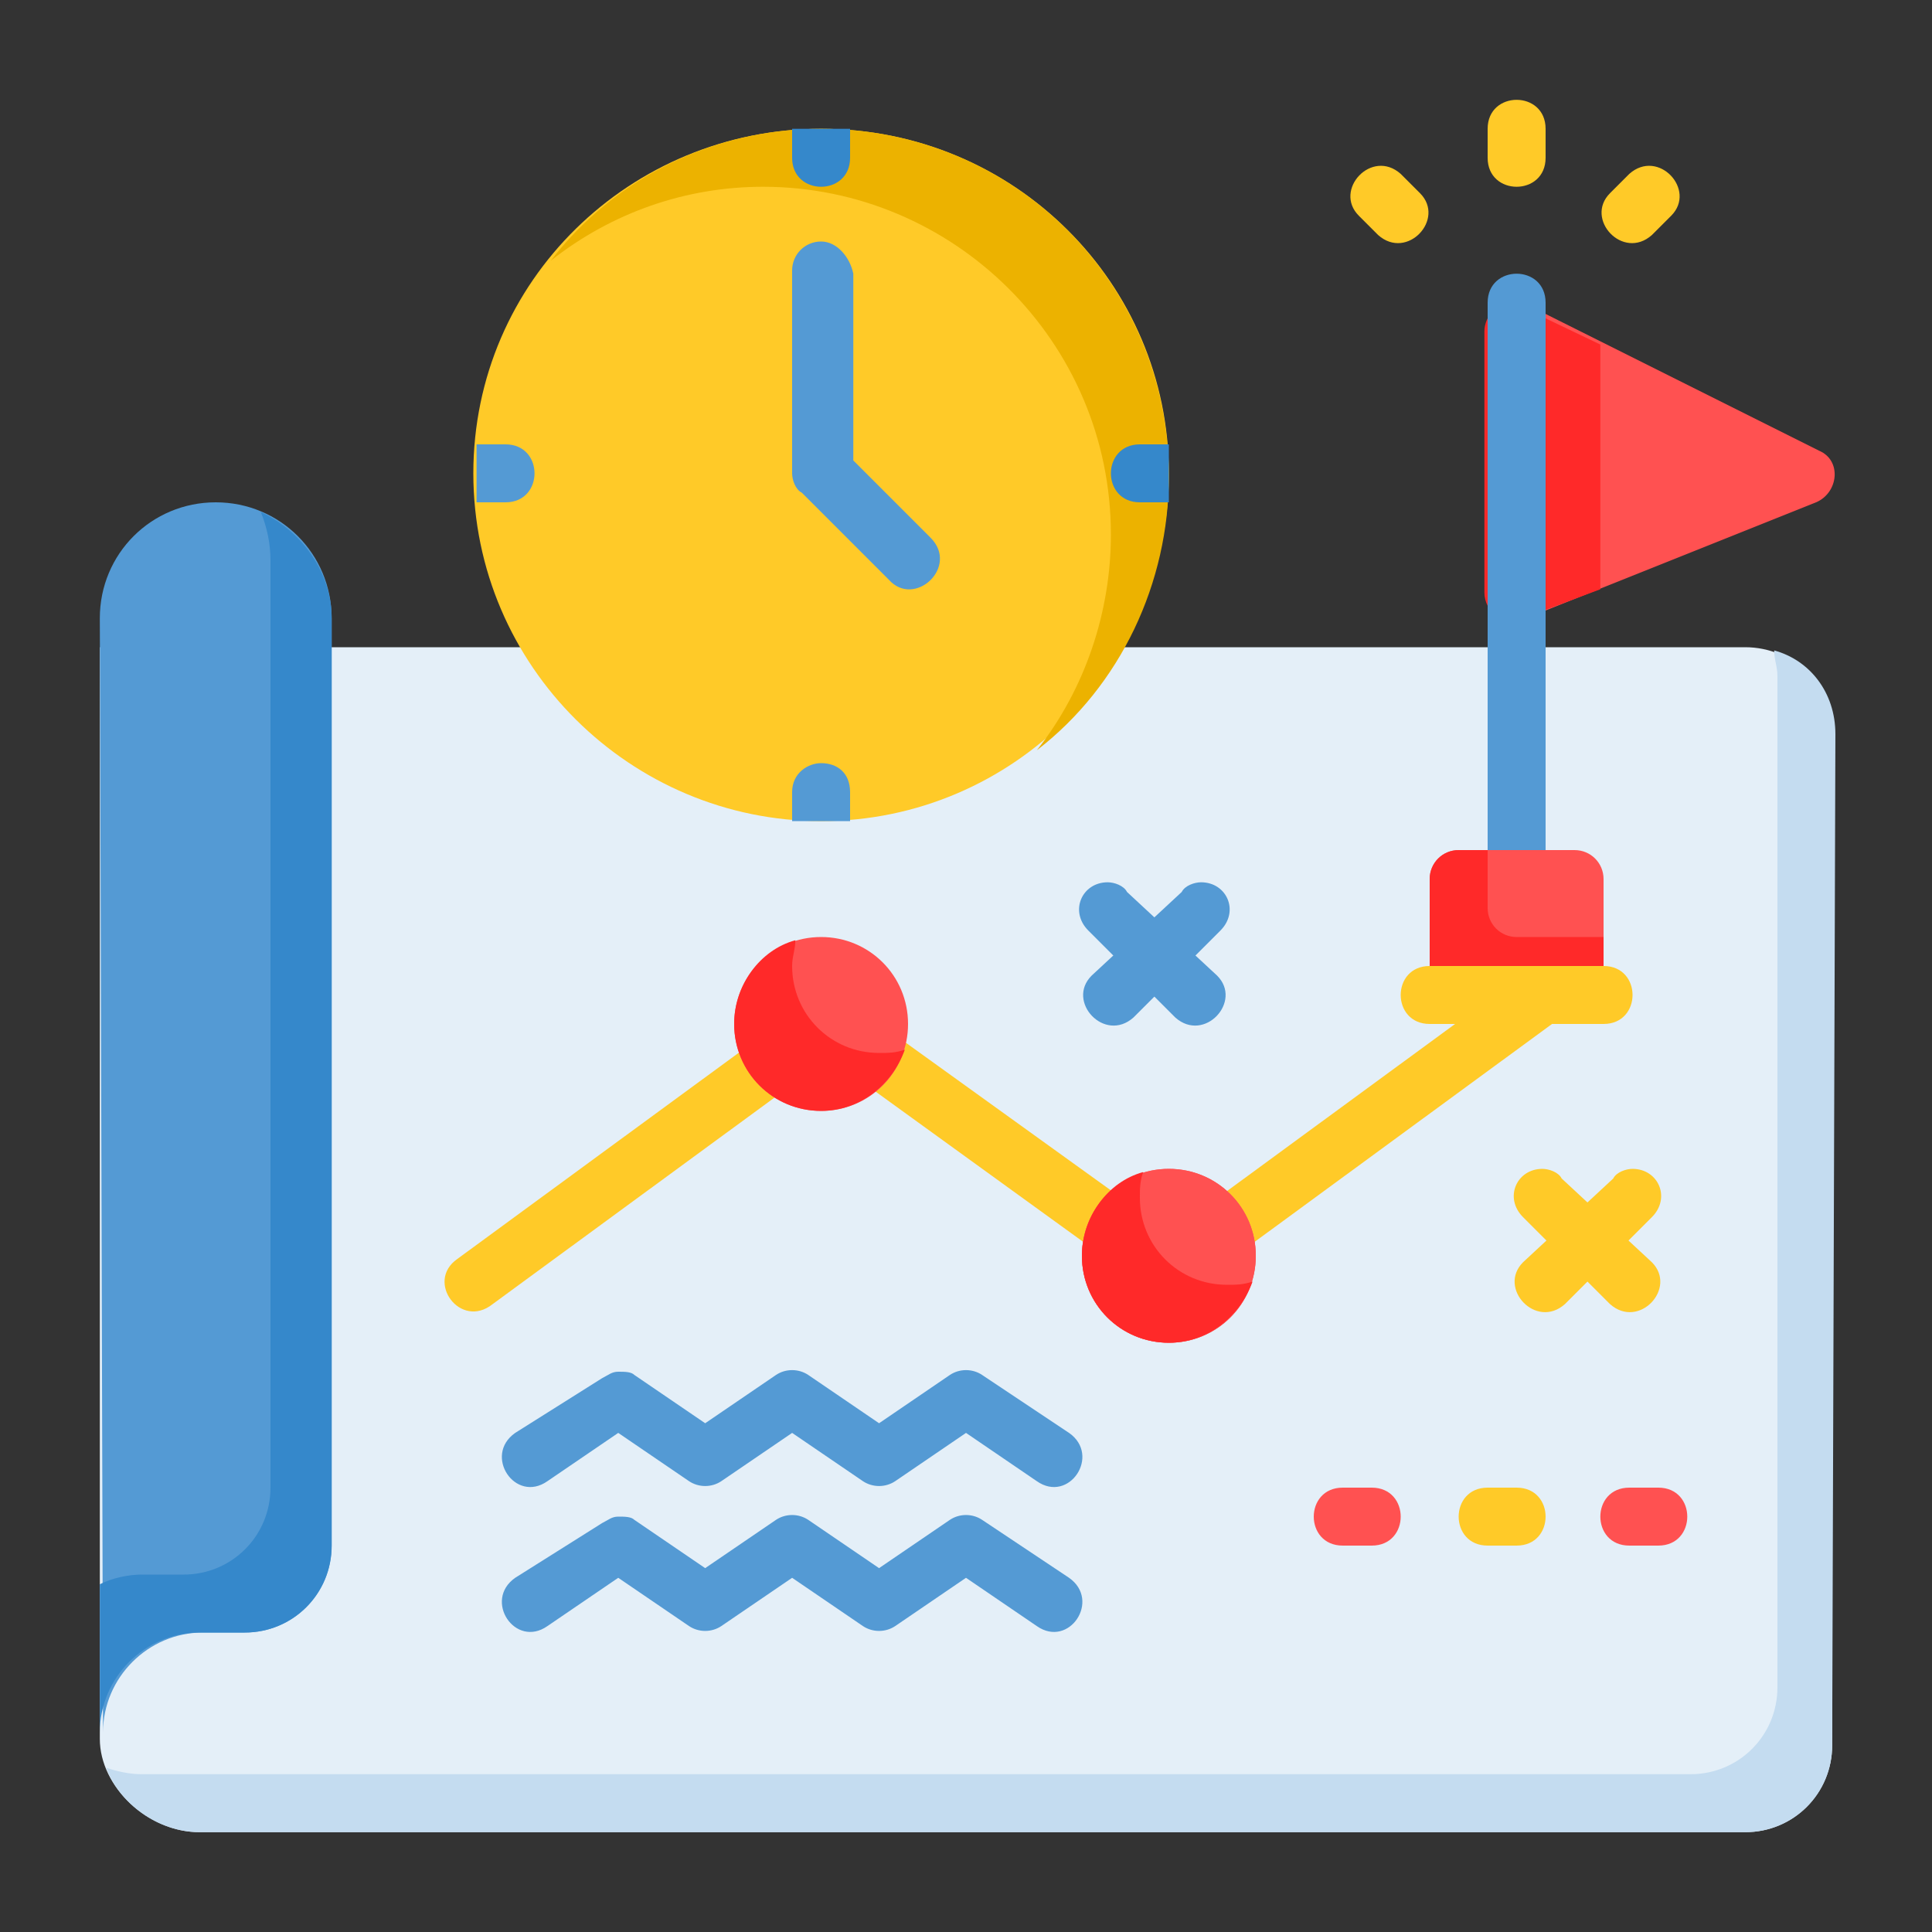 <?xml version="1.0" encoding="utf-8"?>
<!-- Generator: Adobe Illustrator 25.4.1, SVG Export Plug-In . SVG Version: 6.00 Build 0)  -->
<svg version="1.1" id="svg8" xmlns:svg="http://www.w3.org/2000/svg"
	 xmlns="http://www.w3.org/2000/svg" xmlns:xlink="http://www.w3.org/1999/xlink" x="0px" y="0px" width="60px" height="60px"
	 viewBox="0 0 60 60" style="enable-background:new 0 0 60 60;" xml:space="preserve">
<rect x="0" y="0" width="60" height="60" fill="#333333" stroke="none"/>
<style type="text/css">
	.st0{fill:#FF5151;}
	.st1{fill:#FF2929;}
	.st2{fill:#E4EFF8;}
	.st3{fill:#C4DCF0;}
	.st4{fill:#549AD4;}
	.st5{fill:#3588CB;}
	.st6{fill:#FFCA28;}
	.st7{fill:#ECB200;}
</style>
<g id="layer2">
	<path id="path6585" class="st0" d="M46.2,10.3v8.1c0,0.6,0.6,1.1,1.2,0.8l9-3.6c0.7-0.3,0.8-1.3,0.1-1.6l-9-4.5
		c-0.1-0.1-0.3-0.1-0.4-0.1C46.5,9.4,46.2,9.8,46.2,10.3L46.2,10.3z"/>
	<path id="path6587" class="st1" d="M47,9.4c-0.5,0-0.9,0.4-0.9,0.9v8.1c0,0.6,0.6,1.1,1.2,0.8l2.4-0.9v-7.6l-2.3-1.1
		C47.3,9.4,47.2,9.3,47,9.4L47,9.4z"/>
	<path id="path6589" class="st2" d="M54.2,20.1c1.5,0,2.7,1.2,2.7,2.7v31.4c0,1.5-1.2,2.7-2.7,2.7h-48c-1.6,0-3.1-1.4-3.1-2.9V20.1"
		/>
	<path id="path6591" class="st3" d="M56.9,54.2c0,1.5-1.2,2.7-2.7,2.7H6.2c-1.3,0-2.5-0.9-2.9-2C3.6,55,4,55.1,4.4,55.1h48.1
		c1.5,0,2.7-1.2,2.7-2.7V21c0-0.3-0.1-0.5-0.1-0.8c1.1,0.3,1.9,1.3,1.9,2.6L56.9,54.2z"/>
	<path id="path6593" class="st4" d="M3.1,19.2c0-2,1.6-3.6,3.6-3.6c2,0,3.6,1.6,3.6,3.6V48c0,1.5-1.2,2.7-2.7,2.7l-1.3,0
		c-1.7,0-3.1,1.4-3.1,3.1L3.1,19.2z"/>
	<path id="path6595" class="st5" d="M10.3,19.2V48c0,1.5-1.2,2.7-2.7,2.7H6.2c-1.7,0-3.1,1.4-3.1,3.1v-4.6c0.4-0.2,0.9-0.3,1.3-0.3
		h1.3c1.5,0,2.7-1.2,2.7-2.7V17.4c0-0.5-0.1-1-0.3-1.5C9.4,16.5,10.3,17.8,10.3,19.2L10.3,19.2z"/>
	<path id="circle6597" class="st6" d="M36.3,14.7c0,5.9-4.8,10.8-10.8,10.8c-5.9,0-10.8-4.8-10.8-10.8S19.6,4,25.5,4
		C31.5,4,36.3,8.8,36.3,14.7z"/>
	<path id="path6599" class="st7" d="M25.5,4c-3.3,0-6.4,1.5-8.4,4.1c1.9-1.5,4.2-2.3,6.6-2.3c5.9,0,10.8,4.8,10.8,10.8
		c0,2.4-0.8,4.8-2.3,6.7c2.6-2,4.1-5.2,4.1-8.5C36.3,8.8,31.5,4,25.5,4L25.5,4z"/>
	<g>
		<path id="path6601" vector-effect="none" class="st4" d="M25.5,7.5c-0.5,0-0.9,0.4-0.9,0.9v6.3c0,0.2,0.1,0.5,0.3,0.6l2.7,2.7
			c0.8,0.9,2.2-0.4,1.3-1.3l-2.4-2.4V8.5C26.4,8,26,7.5,25.5,7.5L25.5,7.5z"/>
		<path id="path6603" vector-effect="none" class="st4" d="M19.2,47.1c-0.2,0-0.3,0.1-0.5,0.2L16,49c-1,0.7,0,2.2,1,1.5l2.2-1.5
			l2.2,1.5c0.3,0.2,0.7,0.2,1,0l2.2-1.5l2.2,1.5c0.3,0.2,0.7,0.2,1,0L30,49l2.2,1.5c1,0.7,2-0.8,1-1.5l-2.7-1.8
			c-0.3-0.2-0.7-0.2-1,0l-2.2,1.5l-2.2-1.5c-0.3-0.2-0.7-0.2-1,0l-2.2,1.5l-2.2-1.5C19.6,47.1,19.4,47.1,19.2,47.1L19.2,47.1z"/>
		<path id="path6605" vector-effect="none" class="st4" d="M19.2,42.6c-0.2,0-0.3,0.1-0.5,0.2L16,44.5c-1,0.7,0,2.2,1,1.5l2.2-1.5
			l2.2,1.5c0.3,0.2,0.7,0.2,1,0l2.2-1.5l2.2,1.5c0.3,0.2,0.7,0.2,1,0l2.2-1.5l2.2,1.5c1,0.7,2-0.8,1-1.5l-2.7-1.8
			c-0.3-0.2-0.7-0.2-1,0l-2.2,1.5l-2.2-1.5c-0.3-0.2-0.7-0.2-1,0l-2.2,1.5l-2.2-1.5C19.6,42.6,19.4,42.6,19.2,42.6L19.2,42.6z"/>
	</g>
	<path id="path6607" vector-effect="none" class="st6" d="M46.2,46.2c-1.2,0-1.2,1.8,0,1.8h0.9c1.2,0,1.2-1.8,0-1.8H46.2z"/>
	<path id="path6609" vector-effect="none" class="st0" d="M41.7,46.2c-1.2,0-1.2,1.8,0,1.8h0.9c1.2,0,1.2-1.8,0-1.8H41.7z"/>
	<path id="path6611" vector-effect="none" class="st0" d="M50.6,46.2c-1.2,0-1.2,1.8,0,1.8h0.9c1.2,0,1.2-1.8,0-1.8H50.6z"/>
	<path id="path6613" vector-effect="none" class="st6" d="M51.3,39.2c0.8,0.8-0.4,2.1-1.3,1.3l-2.7-2.7c-0.6-0.6-0.2-1.5,0.6-1.5
		c0.2,0,0.5,0.1,0.6,0.3L51.3,39.2z"/>
	<path id="path6615" vector-effect="none" class="st6" d="M47.3,39.2c-0.8,0.8,0.4,2.1,1.3,1.3l2.7-2.7c0.6-0.6,0.2-1.5-0.6-1.5
		c-0.2,0-0.5,0.1-0.6,0.3L47.3,39.2z"/>
	<path id="path6617" vector-effect="none" class="st4" d="M37.8,30.3c0.8,0.8-0.4,2.1-1.3,1.3l-2.7-2.7c-0.6-0.6-0.2-1.5,0.6-1.5
		c0.2,0,0.5,0.1,0.6,0.3L37.8,30.3z"/>
	<path id="path6619" vector-effect="none" class="st4" d="M33.9,30.3c-0.8,0.8,0.4,2.1,1.3,1.3l2.7-2.7c0.6-0.6,0.2-1.5-0.6-1.5
		c-0.2,0-0.5,0.1-0.6,0.3L33.9,30.3z"/>
	<path id="path6621" vector-effect="none" class="st4" d="M48,9.4c0-1.2-1.8-1.2-1.8,0v17.5c0,1.2,1.8,1.2,1.8,0V9.4z"/>
	<path id="rect6623" class="st0" d="M45.3,26.4h3.6c0.5,0,0.9,0.4,0.9,0.9V30c0,0.5-0.4,0.9-0.9,0.9h-3.6c-0.5,0-0.9-0.4-0.9-0.9
		v-2.7C44.4,26.8,44.8,26.4,45.3,26.4L45.3,26.4z"/>
	<path id="path6625" class="st1" d="M45.3,26.4c-0.5,0-0.9,0.4-0.9,0.9V30c0,0.5,0.4,0.9,0.9,0.9h3.6c0.5,0,0.9-0.4,0.9-0.9v-0.9
		h-2.7c-0.5,0-0.9-0.4-0.9-0.9v-1.8L45.3,26.4z"/>
	<path id="path6627" vector-effect="none" class="st6" d="M27,31.8c-0.8,0.1-1.2,1.1-0.5,1.6l7.6,5.5c1,0.7,2.1-0.8,1-1.5L27.6,32
		C27.4,31.9,27.2,31.8,27,31.8L27,31.8z"/>
	<path id="path6629" vector-effect="none" class="st6" d="M44.4,30c-1.2,0-1.2,1.8,0,1.8h5.4c1.2,0,1.2-1.8,0-1.8H44.4z"/>
	<path id="path6631" vector-effect="none" class="st6" d="M37,37.8c-1,0.7,0.1,2.2,1.1,1.4l10.1-7.4c1-0.7-0.1-2.2-1.1-1.4L37,37.8z
		"/>
	<path id="circle6633" class="st0" d="M39,39c0,1.5-1.2,2.7-2.7,2.7c-1.5,0-2.7-1.2-2.7-2.7s1.2-2.7,2.7-2.7S39,37.5,39,39z"/>
	<path id="circle6635" class="st0" d="M39,39c0,1.5-1.2,2.7-2.7,2.7c-1.5,0-2.7-1.2-2.7-2.7s1.2-2.7,2.7-2.7S39,37.5,39,39z"/>
	<path id="path6637" class="st1" d="M33.6,39c0,1.5,1.2,2.7,2.7,2.7c1.2,0,2.2-0.8,2.6-1.9c-0.3,0.1-0.5,0.1-0.8,0.1
		c-1.5,0-2.7-1.2-2.7-2.7c0-0.3,0-0.5,0.1-0.8C34.4,36.7,33.6,37.8,33.6,39L33.6,39z"/>
	<path id="path6639" vector-effect="none" class="st6" d="M14.2,39.1c-1,0.7,0.1,2.2,1.1,1.4l10.1-7.4c1-0.7-0.1-2.2-1.1-1.4
		L14.2,39.1z"/>
	<path id="circle6641" class="st0" d="M28.2,31.8c0,1.5-1.2,2.7-2.7,2.7s-2.7-1.2-2.7-2.7c0-1.5,1.2-2.7,2.7-2.7
		S28.2,30.3,28.2,31.8z"/>
	<path id="path6643" class="st1" d="M24.7,29.2c-1.1,0.3-1.9,1.4-1.9,2.6c0,1.5,1.2,2.7,2.7,2.7c1.2,0,2.2-0.8,2.6-1.9
		c-0.3,0.1-0.5,0.1-0.8,0.1c-1.5,0-2.7-1.2-2.7-2.7C24.6,29.7,24.7,29.5,24.7,29.2L24.7,29.2z"/>
	<path id="path6645" vector-effect="none" class="st6" d="M48,4c0-1.2-1.8-1.2-1.8,0v0.9c0,1.2,1.8,1.2,1.8,0V4z"/>
	<path id="path6647" vector-effect="none" class="st6" d="M51.9,6.7c0.8-0.8-0.4-2.1-1.3-1.3L50,6c-0.8,0.8,0.4,2.1,1.3,1.3
		L51.9,6.7z"/>
	<path id="path6649" vector-effect="none" class="st6" d="M42.2,6.7c-0.8-0.8,0.4-2.1,1.3-1.3L44.1,6c0.8,0.8-0.4,2.1-1.3,1.3
		L42.2,6.7z"/>
	<path id="path6651" vector-effect="none" class="st5" d="M35.4,13.8c-1.2,0-1.2,1.8,0,1.8h0.9c0-0.3,0-0.6,0-0.9c0-0.3,0-0.6,0-0.9
		H35.4z"/>
	<path id="path6653" vector-effect="none" class="st4" d="M14.8,13.8c0,0.3,0,0.6,0,0.9c0,0.3,0,0.6,0,0.9h0.9c1.2,0,1.2-1.8,0-1.8
		H14.8z"/>
	<path id="path6655" vector-effect="none" class="st4" d="M25.5,23.7c-0.4,0-0.9,0.3-0.9,0.9v0.9c0.3,0,0.6,0,0.9,0
		c0.3,0,0.6,0,0.9,0v-0.9C26.4,24,26,23.7,25.5,23.7z"/>
	<path id="path6657" vector-effect="none" class="st5" d="M25.5,4c-0.3,0-0.6,0-0.9,0v0.9c0,1.2,1.8,1.2,1.8,0V4
		C26.1,4,25.8,4,25.5,4z"/>
</g>
</svg>
